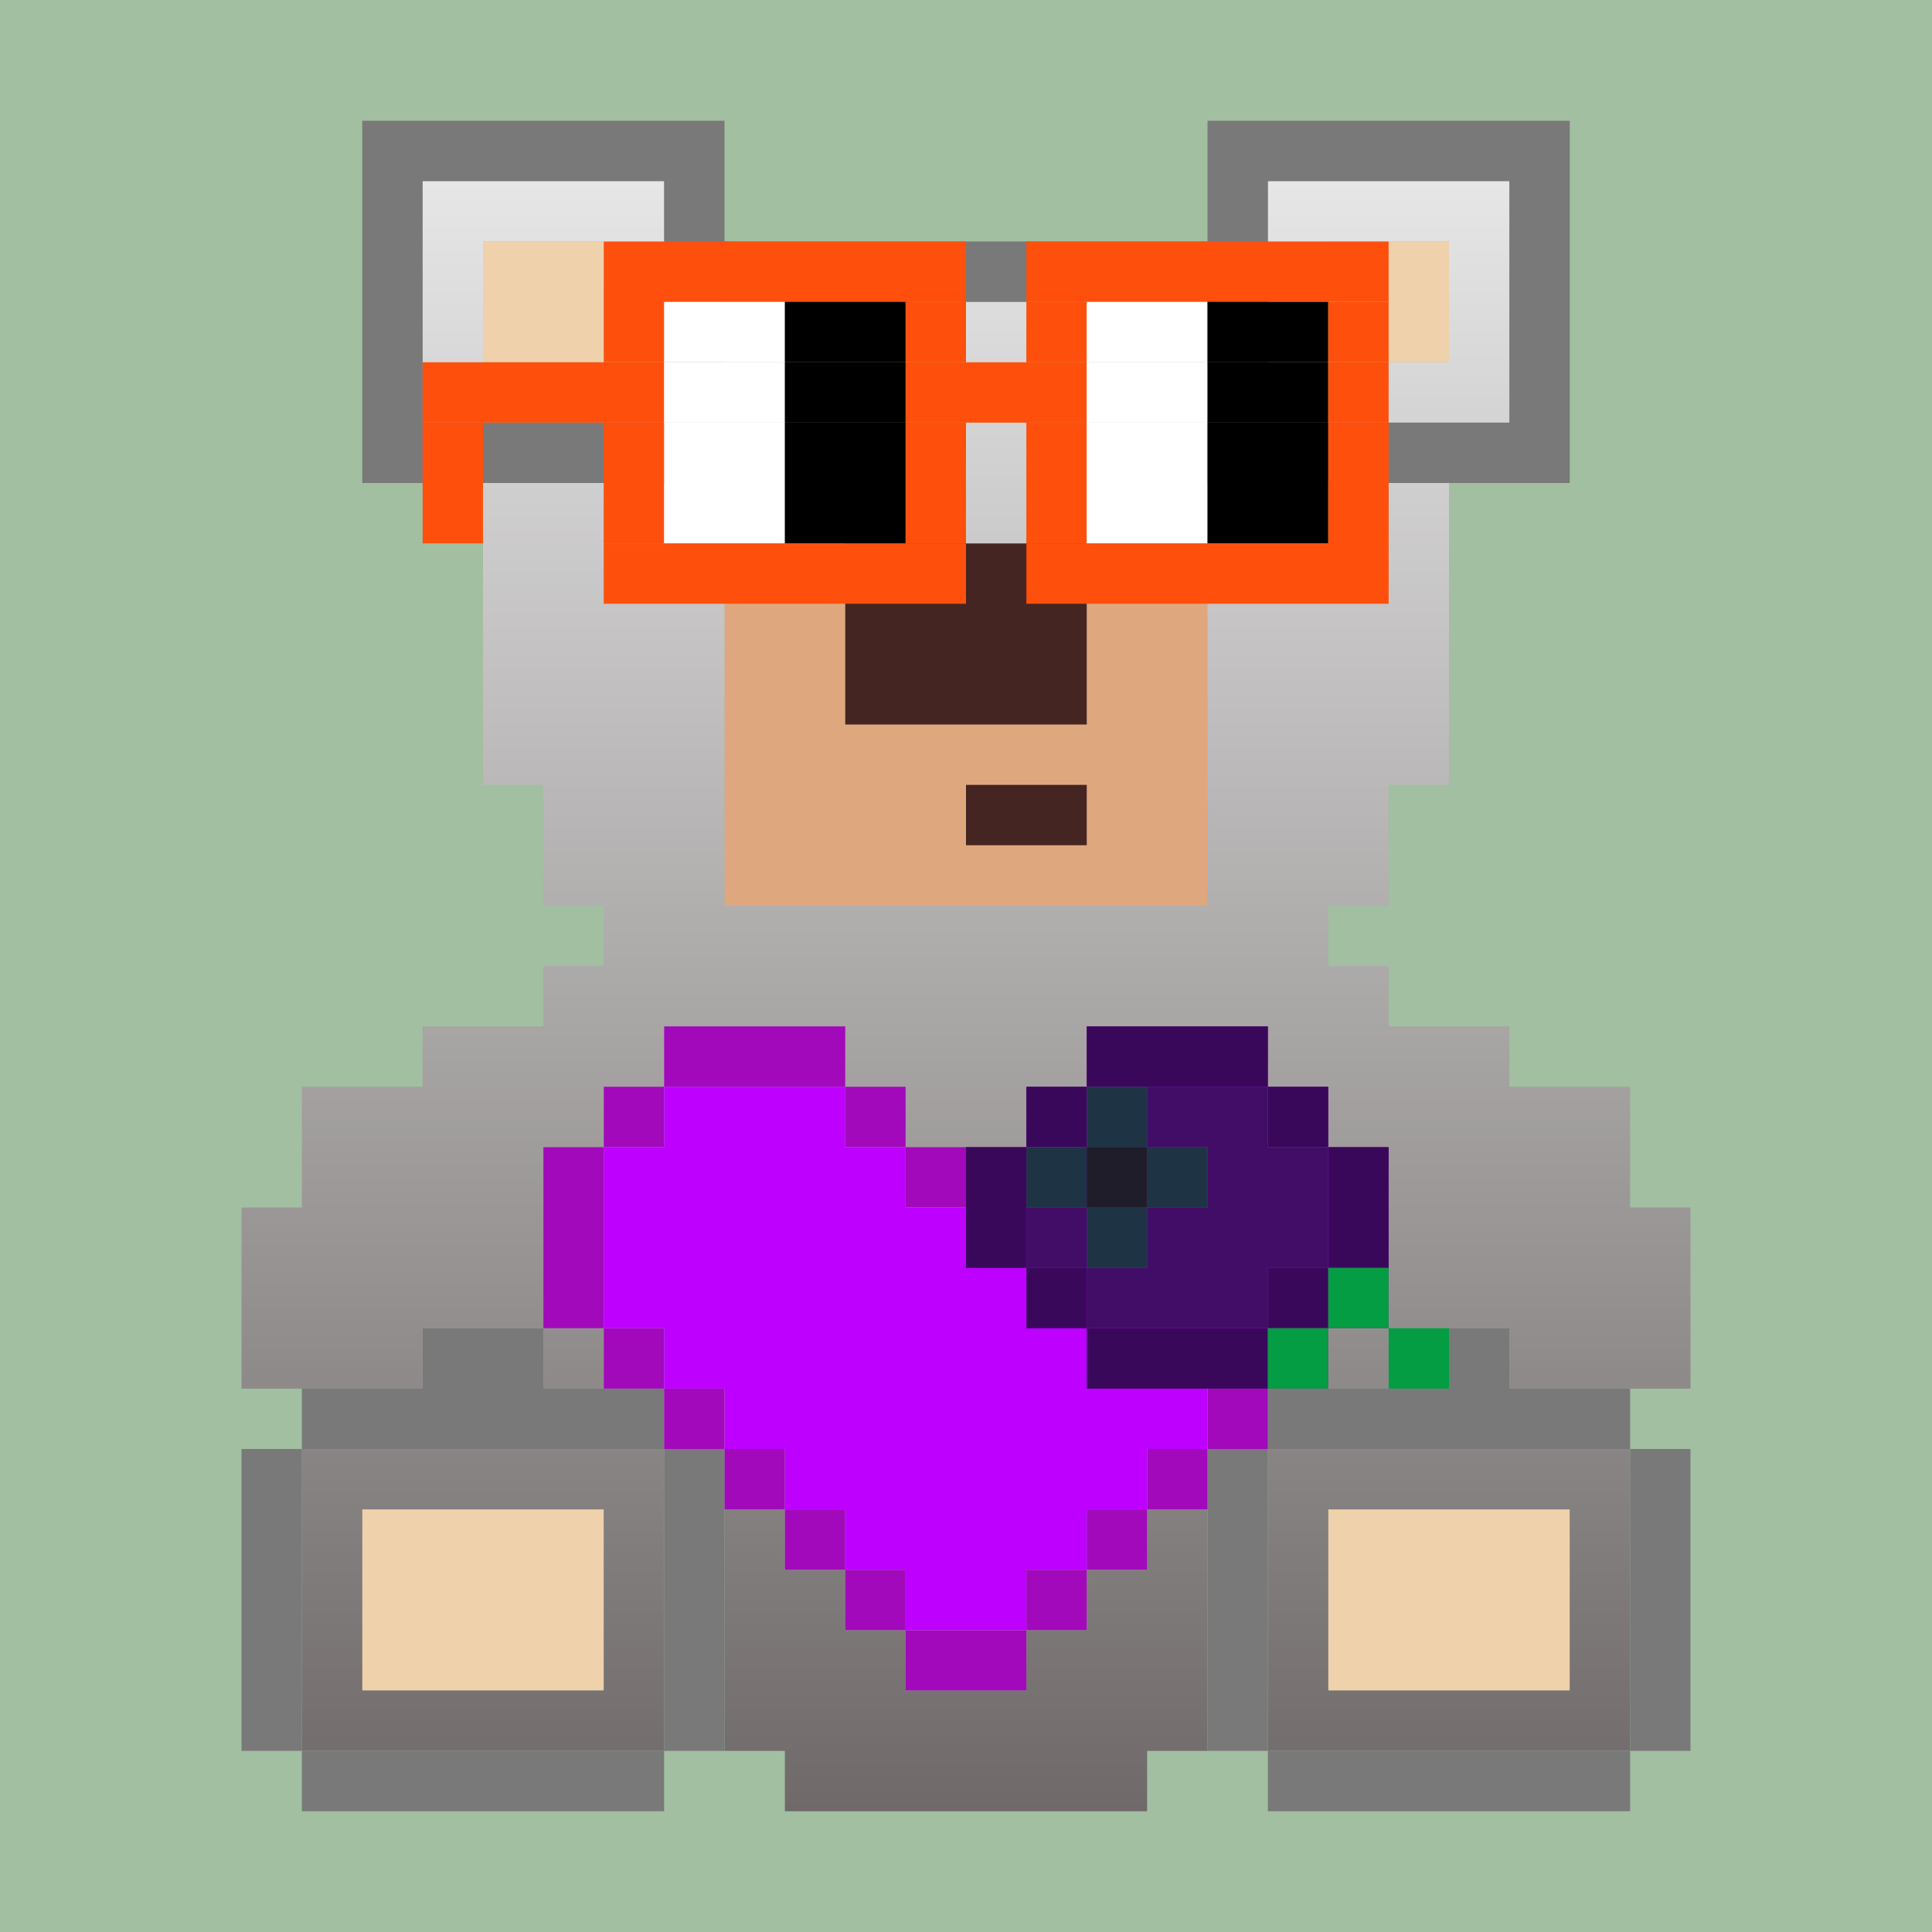 <svg xmlns="http://www.w3.org/2000/svg" width="32" height="32"><rect width="100%" height="100%" fill="#808080" stroke="none"/><svg xmlns="http://www.w3.org/2000/svg" width="32" height="32" fill="none" viewBox="0 0 32 32"><path fill="#A2BFA1" d="M0 0h32v32H0z"/></svg><svg xmlns="http://www.w3.org/2000/svg" width="32" height="32" fill="none" viewBox="0 0 32 32"><path fill="#EFD1AB" fill-rule="evenodd" d="M10 4H8v2h2V4Zm14 0h-2v2h2V4ZM10 25v3H6v-3h4Zm16 3v-3h-4v3h4Z" clip-rule="evenodd"/><path fill="#DFA77E" d="M12 10h8v5h-8z"/><path fill="#442522" fill-rule="evenodd" d="M18 9h-4v3h4V9Zm0 4h-2v1h2v-1Z" clip-rule="evenodd"/><path fill="url(#paint0_linear_1_1989)" fill-rule="evenodd" d="M11 3H7v4h4V3Zm-1 1H8v2h2V4Zm11-1h4v4h-4V3Zm1 3h2V4h-2v2ZM8 8h2v2h2v5h8v-5h3V8h1v5h-1v2h-1v1h1v1h2v1h2v2h1v3h-3v-1h-2v-3h-1v-1h-1v-1h-3v1h-1v1h-2v-1h-1v-1h-3v1h-1v1H9v3H7v1H4v-3h1v-2h2v-1h2v-1h1v-1H9v-2H8V8Zm1 14h1v1H9v-1Zm14 0v1h-1v-1h1Zm-11 3h1v1h1v1h1v1h2v-1h1v-1h1v-1h1v4h-1v1h-6v-1h-1v-4Zm-1 0v-1H5v5h6v-4Zm-5 0v3h4v-3H6Zm21-1v5h-6v-5h6Zm-5 4v-3h4v3h-4ZM17 5h-1v4h1V5Z" clip-rule="evenodd"/><path fill="#797979" fill-rule="evenodd" d="M6 2h6v2h8V2h6v6h-6V7h5V3h-4v3h-1V5h-8v1h-1V3H7v4h5v1H6V2Zm3 21h2v1H5v-1h2v-1h2v1Zm-4 6H4v-5h1v5Zm6 0v1H5v-1h6Zm0 0h1v-5h-1v5Zm10-5h-1v5h1v1h6v-1h1v-5h-1v-1h-2v-1h-2v1h-2v1Zm0 0h6v5h-6v-5Z" clip-rule="evenodd"/><defs><linearGradient id="paint0_linear_1_1989" x1="16" x2="16" y1="3" y2="30" gradientUnits="userSpaceOnUse"><stop stop-color="#E6E6E6"/><stop offset="1" stop-color="#6F6969"/></linearGradient></defs></svg><svg xmlns="http://www.w3.org/2000/svg" width="32" height="32" fill="none" viewBox="0 0 32 32"><path fill="#A209BB" fill-rule="evenodd" d="M14 17h-3v1h-1v1H9v3h1v1h1v1h1v1h1v1h1v1h1v1h2v-1h1v-1h1v-1h1v-1h1v-1h1v-1h1v-3h-1v-1h-1v-1h-3v1h-1v1h-2v-1h-1v-1Zm0 1v1h1v1h2v-1h1v-1h3v1h1v3h-1v1h-1v1h-1v1h-1v1h-1v1h-2v-1h-1v-1h-1v-1h-1v-1h-1v-1h-1v-3h1v-1h3Z" clip-rule="evenodd"/><path fill="#BD00FF" fill-rule="evenodd" d="M14 18h-3v1h-1v3h1v1h1v1h1v1h1v1h1v1h2v-1h1v-1h1v-1h1v-1h1v-1h1v-3h-1v-1h-3v1h-1v1h-2v-1h-1v-1Z" clip-rule="evenodd"/><path fill="#3A085B" fill-rule="evenodd" d="M21 17h-3v1h-1v1h-1v2h1v1h1v1h3v-1h1v-1h1v-2h-1v-1h-1v-1Zm0 1v1h1v2h-1v1h-3v-1h-1v-2h1v-1h3Z" clip-rule="evenodd"/><path fill="#410D66" fill-rule="evenodd" d="M19 18h2v1h1v2h-1v1h-3v-1h1v-1h1v-1h-1v-1Zm-1 3v-1h-1v1h1Z" clip-rule="evenodd"/><path fill="#1E3445" fill-rule="evenodd" d="M19 18h-1v1h-1v1h1v1h1v-1h1v-1h-1v-1Zm0 1v1h-1v-1h1Z" clip-rule="evenodd"/><path fill="#1F1D29" d="M18 19h1v1h-1z"/><path fill="#049D43" fill-rule="evenodd" d="M22 21h1v1h-1v-1Zm0 1v1h-1v-1h1Zm1 0v1h1v-1h-1Z" clip-rule="evenodd"/></svg><svg xmlns="http://www.w3.org/2000/svg" width="32" height="32" fill="none" viewBox="0 0 32 32"><path fill="#FE500C" d="M16 4h-6v1h6V4ZM23 4h-6v1h6V4ZM11 5h-1v1h1V5Z"/><path fill="#fff" d="M13 5h-2v1h2V5Z"/><path fill="#000" d="M15 5h-2v1h2V5Z"/><path fill="#FE500C" d="M16 5h-1v1h1V5ZM18 5h-1v1h1V5Z"/><path fill="#fff" d="M20 5h-2v1h2V5Z"/><path fill="#000" d="M22 5h-2v1h2V5Z"/><path fill="#FE500C" d="M23 5h-1v1h1V5ZM11 6H7v1h4V6Z"/><path fill="#fff" d="M13 6h-2v1h2V6Z"/><path fill="#000" d="M15 6h-2v1h2V6Z"/><path fill="#FE500C" d="M18 6h-3v1h3V6Z"/><path fill="#fff" d="M20 6h-2v1h2V6Z"/><path fill="#000" d="M22 6h-2v1h2V6Z"/><path fill="#FE500C" d="M23 6h-1v1h1V6ZM8 7H7v1h1V7ZM11 7h-1v1h1V7Z"/><path fill="#fff" d="M13 7h-2v1h2V7Z"/><path fill="#000" d="M15 7h-2v1h2V7Z"/><path fill="#FE500C" d="M16 7h-1v1h1V7ZM18 7h-1v1h1V7Z"/><path fill="#fff" d="M20 7h-2v1h2V7Z"/><path fill="#000" d="M22 7h-2v1h2V7Z"/><path fill="#FE500C" d="M23 7h-1v1h1V7ZM8 8H7v1h1V8ZM11 8h-1v1h1V8Z"/><path fill="#fff" d="M13 8h-2v1h2V8Z"/><path fill="#000" d="M15 8h-2v1h2V8Z"/><path fill="#FE500C" d="M16 8h-1v1h1V8ZM18 8h-1v1h1V8Z"/><path fill="#fff" d="M20 8h-2v1h2V8Z"/><path fill="#000" d="M22 8h-2v1h2V8Z"/><path fill="#FE500C" d="M23 8h-1v1h1V8ZM16 9h-6v1h6V9ZM23 9h-6v1h6V9Z"/></svg></svg>